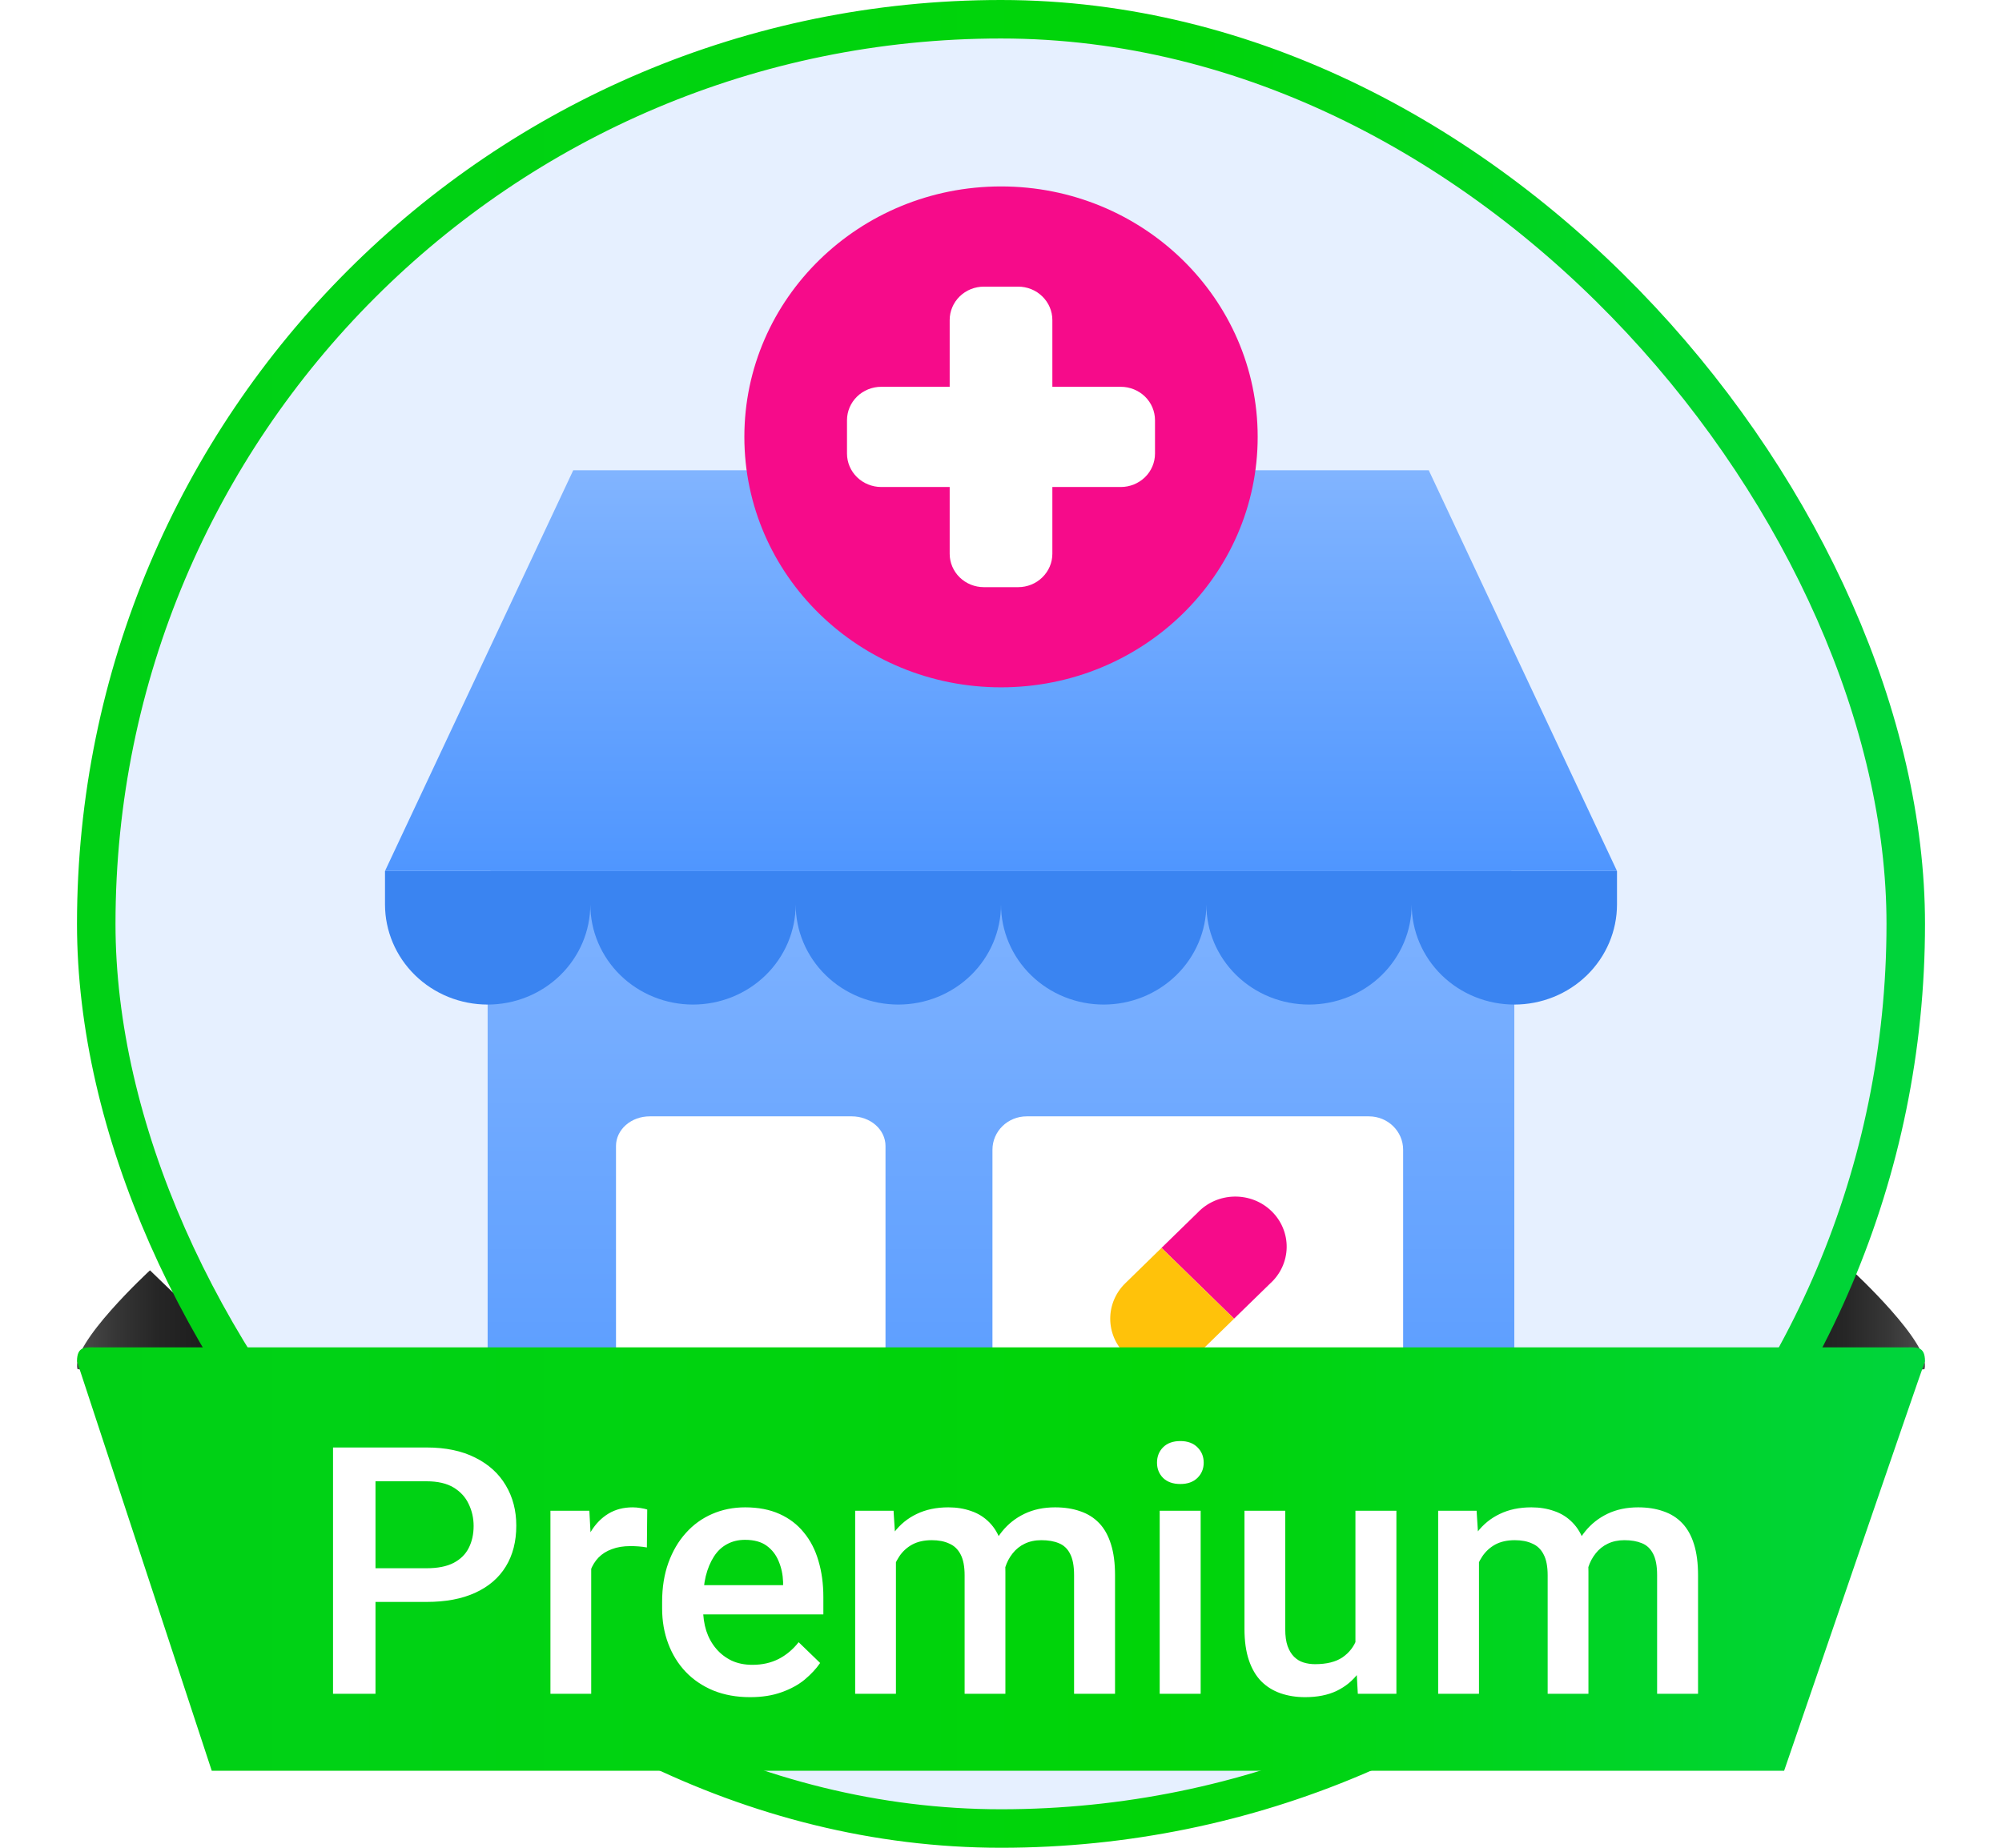 <svg width="52" height="48" viewBox="0 0 52 48" fill="none" xmlns="http://www.w3.org/2000/svg">
<path d="M3.896 33C3.896 33 1.813 34.92 2.014 35.568L7 36L3.896 33Z" fill="url(#paint0_linear_1590_76759)"/>
<path d="M48.104 33C48.104 33 50.187 34.92 49.986 35.568L45 36L48.104 33Z" fill="url(#paint1_linear_1590_76759)"/>
<rect x="2.5" y="0.5" width="47" height="47" rx="23.5" fill="#E6F0FF"/>
<path d="M38.333 22H13.666C13.114 22 12.666 22.448 12.666 23V40C12.666 40.552 13.114 41 13.666 41H38.333C38.886 41 39.333 40.552 39.333 40V23C39.333 22.448 38.886 22 38.333 22Z" fill="url(#paint2_linear_1590_76759)"/>
<path d="M12.667 26.096C11.959 26.096 11.281 25.822 10.781 25.334C10.281 24.846 10 24.184 10 23.494V22.627H15.333V23.494C15.333 24.184 15.052 24.846 14.552 25.334C14.052 25.822 13.374 26.096 12.667 26.096ZM18 26.096C17.293 26.096 16.614 25.822 16.114 25.334C15.614 24.846 15.333 24.184 15.333 23.494V22.627H20.667V23.494C20.667 24.184 20.386 24.846 19.886 25.334C19.386 25.822 18.707 26.096 18 26.096ZM23.333 26.096C22.626 26.096 21.948 25.822 21.448 25.334C20.948 24.846 20.667 24.184 20.667 23.494V22.627H26V23.494C26 24.184 25.719 24.846 25.219 25.334C24.719 25.822 24.041 26.096 23.333 26.096ZM28.667 26.096C27.959 26.096 27.281 25.822 26.781 25.334C26.281 24.846 26 24.184 26 23.494V22.627H31.334V23.494C31.334 24.184 31.052 24.846 30.552 25.334C30.052 25.822 29.374 26.096 28.667 26.096ZM34 26.096C33.293 26.096 32.615 25.822 32.114 25.334C31.614 24.846 31.334 24.184 31.334 23.494V22.627H36.667V23.494C36.667 24.184 36.386 24.846 35.886 25.334C35.386 25.822 34.707 26.096 34 26.096ZM39.334 26.096C38.626 26.096 37.948 25.822 37.448 25.334C36.948 24.846 36.667 24.184 36.667 23.494V22.627H42V23.494C42 24.184 41.719 24.846 41.219 25.334C40.719 25.822 40.041 26.096 39.334 26.096Z" fill="#3A84F1"/>
<path d="M42 22.626H10L14.889 12.217H37.111L42 22.626Z" fill="url(#paint3_linear_1590_76759)"/>
<path d="M26.001 17.855C29.683 17.855 32.667 14.943 32.667 11.349C32.667 7.756 29.683 4.843 26.001 4.843C22.319 4.843 19.334 7.756 19.334 11.349C19.334 14.943 22.319 17.855 26.001 17.855Z" fill="#F60B8A"/>
<path d="M29.112 10.048H27.334V8.313C27.334 8.083 27.24 7.863 27.073 7.7C26.907 7.537 26.681 7.446 26.445 7.446H25.556C25.32 7.446 25.094 7.537 24.927 7.7C24.761 7.863 24.667 8.083 24.667 8.313V10.048H22.889C22.654 10.048 22.427 10.14 22.261 10.302C22.094 10.465 22 10.686 22 10.916V11.783C22 12.013 22.094 12.234 22.261 12.397C22.427 12.559 22.654 12.651 22.889 12.651H24.667V14.386C24.667 14.616 24.761 14.836 24.927 14.999C25.094 15.162 25.32 15.253 25.556 15.253H26.445C26.681 15.253 26.907 15.162 27.073 14.999C27.24 14.836 27.334 14.616 27.334 14.386V12.651H29.112C29.347 12.651 29.573 12.559 29.74 12.397C29.907 12.234 30 12.013 30 11.783V10.916C30 10.686 29.907 10.465 29.74 10.302C29.573 10.14 29.347 10.048 29.112 10.048Z" fill="white"/>
<path d="M35.556 29H26.667C26.176 29 25.778 29.388 25.778 29.867V36.807C25.778 37.286 26.176 37.675 26.667 37.675H35.556C36.047 37.675 36.445 37.286 36.445 36.807V29.867C36.445 29.388 36.047 29 35.556 29Z" fill="white"/>
<path d="M32.053 34.256L30.169 32.417L31.111 31.498C31.233 31.37 31.38 31.267 31.544 31.196C31.708 31.125 31.884 31.087 32.063 31.084C32.242 31.081 32.42 31.113 32.586 31.178C32.752 31.244 32.903 31.341 33.029 31.465C33.156 31.588 33.256 31.736 33.323 31.898C33.39 32.06 33.423 32.233 33.42 32.408C33.417 32.583 33.377 32.755 33.305 32.914C33.232 33.074 33.127 33.218 32.996 33.337L32.053 34.256Z" fill="#F60B8A"/>
<path d="M29.227 35.176C28.977 34.932 28.837 34.601 28.837 34.257C28.837 33.912 28.977 33.581 29.227 33.337L30.169 32.417L32.053 34.257L31.111 35.176C30.861 35.42 30.522 35.557 30.169 35.557C29.816 35.557 29.477 35.42 29.227 35.176Z" fill="#FFC20A"/>
<path d="M22.125 29H16.875C16.643 29 16.42 29.081 16.256 29.225C16.092 29.37 16 29.565 16 29.769V39.231C16 39.435 16.092 39.63 16.256 39.775C16.42 39.919 16.643 40 16.875 40H22.125C22.357 40 22.58 39.919 22.744 39.775C22.908 39.63 23 39.435 23 39.231V29.769C23 29.565 22.908 29.37 22.744 29.225C22.58 29.081 22.357 29 22.125 29Z" fill="white"/>
<path d="M21.333 36.072C21.579 36.072 21.778 35.878 21.778 35.639C21.778 35.399 21.579 35.205 21.333 35.205C21.088 35.205 20.889 35.399 20.889 35.639C20.889 35.878 21.088 36.072 21.333 36.072Z" fill="url(#paint4_linear_1590_76759)"/>
<rect x="2.5" y="0.5" width="47" height="47" rx="23.5" stroke="url(#paint5_linear_1590_76759)"/>
<g filter="url(#filter0_d_1590_76759)">
<path fill-rule="evenodd" clip-rule="evenodd" d="M46.341 46H5.5L2 35.363C2 34.959 2.227 35.001 2.496 35.001H49.504C49.773 35.001 50 34.959 50 35.363C49.986 35.363 46.341 46 46.341 46Z" fill="url(#paint6_linear_1590_76759)"/>
</g>
<path d="M11.081 41.614H9.415V40.739H11.081C11.371 40.739 11.605 40.692 11.784 40.599C11.962 40.505 12.093 40.376 12.175 40.212C12.26 40.045 12.302 39.855 12.302 39.641C12.302 39.438 12.26 39.249 12.175 39.074C12.093 38.895 11.962 38.752 11.784 38.643C11.605 38.535 11.371 38.48 11.081 38.48H9.753V44H8.65V37.602H11.081C11.576 37.602 11.996 37.69 12.342 37.865C12.69 38.038 12.956 38.278 13.137 38.586C13.319 38.891 13.41 39.239 13.41 39.632C13.41 40.045 13.319 40.399 13.137 40.695C12.956 40.991 12.69 41.218 12.342 41.377C11.996 41.535 11.576 41.614 11.081 41.614ZM15.356 40.15V44H14.297V39.245H15.308L15.356 40.15ZM16.811 39.214L16.802 40.199C16.738 40.187 16.668 40.178 16.591 40.172C16.518 40.166 16.445 40.164 16.372 40.164C16.19 40.164 16.03 40.19 15.893 40.243C15.755 40.292 15.639 40.366 15.545 40.462C15.455 40.556 15.384 40.67 15.335 40.805C15.285 40.94 15.255 41.091 15.247 41.258L15.005 41.275C15.005 40.977 15.034 40.7 15.093 40.445C15.151 40.19 15.239 39.966 15.356 39.773C15.477 39.579 15.626 39.428 15.805 39.32C15.986 39.211 16.196 39.157 16.433 39.157C16.498 39.157 16.566 39.163 16.64 39.175C16.716 39.187 16.773 39.2 16.811 39.214ZM19.483 44.088C19.131 44.088 18.814 44.031 18.529 43.916C18.248 43.799 18.008 43.637 17.809 43.429C17.612 43.221 17.461 42.976 17.356 42.695C17.25 42.414 17.198 42.11 17.198 41.785V41.609C17.198 41.237 17.252 40.9 17.36 40.599C17.469 40.297 17.62 40.039 17.813 39.825C18.006 39.608 18.235 39.443 18.498 39.329C18.762 39.214 19.048 39.157 19.355 39.157C19.695 39.157 19.993 39.214 20.248 39.329C20.502 39.443 20.713 39.604 20.88 39.812C21.05 40.017 21.176 40.262 21.258 40.546C21.343 40.83 21.386 41.144 21.386 41.486V41.939H17.712V41.179H20.34V41.095C20.334 40.905 20.296 40.726 20.226 40.559C20.158 40.392 20.054 40.257 19.914 40.155C19.773 40.052 19.585 40.001 19.351 40.001C19.175 40.001 19.019 40.039 18.881 40.115C18.746 40.188 18.633 40.295 18.543 40.436C18.452 40.577 18.381 40.747 18.331 40.946C18.285 41.142 18.261 41.363 18.261 41.609V41.785C18.261 41.993 18.289 42.187 18.345 42.365C18.403 42.541 18.488 42.695 18.6 42.827C18.711 42.959 18.846 43.062 19.004 43.139C19.162 43.212 19.342 43.248 19.544 43.248C19.799 43.248 20.026 43.197 20.226 43.095C20.425 42.992 20.598 42.847 20.744 42.66L21.302 43.2C21.2 43.35 21.066 43.493 20.902 43.631C20.738 43.766 20.538 43.876 20.3 43.96C20.066 44.045 19.794 44.088 19.483 44.088ZM23.271 40.212V44H22.212V39.245H23.209L23.271 40.212ZM23.1 41.447L22.739 41.442C22.739 41.114 22.78 40.811 22.862 40.533C22.944 40.254 23.064 40.013 23.223 39.808C23.381 39.6 23.577 39.44 23.811 39.329C24.049 39.214 24.323 39.157 24.633 39.157C24.85 39.157 25.048 39.19 25.227 39.254C25.408 39.315 25.565 39.414 25.697 39.548C25.831 39.683 25.934 39.856 26.004 40.067C26.078 40.278 26.114 40.533 26.114 40.831V44H25.055V40.924C25.055 40.692 25.02 40.511 24.95 40.379C24.882 40.247 24.784 40.153 24.655 40.098C24.529 40.039 24.378 40.01 24.203 40.01C24.003 40.01 23.834 40.048 23.693 40.124C23.555 40.2 23.442 40.304 23.355 40.436C23.267 40.568 23.202 40.72 23.161 40.893C23.12 41.066 23.1 41.251 23.1 41.447ZM26.048 41.166L25.552 41.275C25.552 40.988 25.591 40.717 25.67 40.462C25.752 40.205 25.871 39.979 26.026 39.786C26.185 39.589 26.379 39.435 26.611 39.324C26.842 39.213 27.107 39.157 27.406 39.157C27.649 39.157 27.866 39.191 28.057 39.258C28.25 39.323 28.414 39.425 28.549 39.566C28.684 39.706 28.786 39.89 28.856 40.115C28.927 40.338 28.962 40.607 28.962 40.924V44H27.898V40.919C27.898 40.679 27.863 40.493 27.793 40.361C27.726 40.23 27.629 40.139 27.503 40.089C27.377 40.036 27.226 40.01 27.05 40.01C26.886 40.01 26.741 40.041 26.615 40.102C26.492 40.161 26.388 40.244 26.303 40.352C26.218 40.458 26.154 40.58 26.11 40.717C26.069 40.855 26.048 41.004 26.048 41.166ZM31.186 39.245V44H30.122V39.245H31.186ZM30.052 37.997C30.052 37.836 30.105 37.703 30.21 37.597C30.318 37.489 30.468 37.435 30.658 37.435C30.846 37.435 30.994 37.489 31.102 37.597C31.21 37.703 31.265 37.836 31.265 37.997C31.265 38.155 31.21 38.287 31.102 38.393C30.994 38.498 30.846 38.551 30.658 38.551C30.468 38.551 30.318 38.498 30.21 38.393C30.105 38.287 30.052 38.155 30.052 37.997ZM35.206 42.879V39.245H36.27V44H35.268L35.206 42.879ZM35.356 41.891L35.712 41.882C35.712 42.201 35.677 42.496 35.606 42.765C35.536 43.032 35.428 43.265 35.281 43.464C35.135 43.66 34.947 43.814 34.719 43.925C34.49 44.034 34.216 44.088 33.897 44.088C33.666 44.088 33.453 44.054 33.26 43.987C33.066 43.919 32.899 43.815 32.759 43.675C32.621 43.534 32.514 43.351 32.438 43.126C32.362 42.9 32.324 42.63 32.324 42.317V39.245H33.383V42.326C33.383 42.498 33.403 42.644 33.444 42.761C33.485 42.875 33.541 42.967 33.611 43.038C33.682 43.108 33.764 43.158 33.857 43.187C33.951 43.216 34.051 43.231 34.156 43.231C34.458 43.231 34.695 43.172 34.868 43.055C35.044 42.935 35.169 42.774 35.242 42.572C35.318 42.37 35.356 42.143 35.356 41.891ZM38.415 40.212V44H37.355V39.245H38.353L38.415 40.212ZM38.243 41.447L37.883 41.442C37.883 41.114 37.924 40.811 38.006 40.533C38.088 40.254 38.208 40.013 38.366 39.808C38.524 39.6 38.721 39.44 38.955 39.329C39.192 39.214 39.466 39.157 39.777 39.157C39.994 39.157 40.191 39.19 40.37 39.254C40.552 39.315 40.709 39.414 40.84 39.548C40.975 39.683 41.078 39.856 41.148 40.067C41.221 40.278 41.258 40.533 41.258 40.831V44H40.199V40.924C40.199 40.692 40.164 40.511 40.093 40.379C40.026 40.247 39.928 40.153 39.799 40.098C39.673 40.039 39.522 40.01 39.346 40.01C39.147 40.01 38.977 40.048 38.836 40.124C38.699 40.2 38.586 40.304 38.498 40.436C38.41 40.568 38.346 40.72 38.305 40.893C38.264 41.066 38.243 41.251 38.243 41.447ZM41.192 41.166L40.695 41.275C40.695 40.988 40.735 40.717 40.814 40.462C40.896 40.205 41.015 39.979 41.17 39.786C41.328 39.589 41.523 39.435 41.754 39.324C41.986 39.213 42.251 39.157 42.55 39.157C42.793 39.157 43.01 39.191 43.2 39.258C43.394 39.323 43.558 39.425 43.692 39.566C43.827 39.706 43.93 39.89 44 40.115C44.07 40.338 44.105 40.607 44.105 40.924V44H43.042V40.919C43.042 40.679 43.007 40.493 42.937 40.361C42.869 40.23 42.773 40.139 42.647 40.089C42.52 40.036 42.37 40.01 42.194 40.01C42.03 40.01 41.885 40.041 41.759 40.102C41.636 40.161 41.532 40.244 41.447 40.352C41.362 40.458 41.297 40.58 41.253 40.717C41.212 40.855 41.192 41.004 41.192 41.166Z" fill="white"/>
<defs>
<filter id="filter0_d_1590_76759" x="0" y="33" width="52" height="15" filterUnits="userSpaceOnUse" color-interpolation-filters="sRGB">
<feFlood flood-opacity="0" result="BackgroundImageFix"/>
<feColorMatrix in="SourceAlpha" type="matrix" values="0 0 0 0 0 0 0 0 0 0 0 0 0 0 0 0 0 0 127 0" result="hardAlpha"/>
<feOffset/>
<feGaussianBlur stdDeviation="1"/>
<feComposite in2="hardAlpha" operator="out"/>
<feColorMatrix type="matrix" values="0 0 0 0 0.033 0 0 0 0 0.258 0 0 0 0 0.096 0 0 0 0.4 0"/>
<feBlend mode="normal" in2="BackgroundImageFix" result="effect1_dropShadow_1590_76759"/>
<feBlend mode="normal" in="SourceGraphic" in2="effect1_dropShadow_1590_76759" result="shape"/>
</filter>
<linearGradient id="paint0_linear_1590_76759" x1="1.991" y1="34.499" x2="6.985" y2="34.499" gradientUnits="userSpaceOnUse">
<stop stop-color="#4D4D4D"/>
<stop offset="0.007" stop-color="#4C4C4C"/>
<stop offset="0.204" stop-color="#363636"/>
<stop offset="0.418" stop-color="#262626"/>
<stop offset="0.662" stop-color="#1D1D1D"/>
<stop offset="1" stop-color="#1A1A1A"/>
</linearGradient>
<linearGradient id="paint1_linear_1590_76759" x1="50.009" y1="34.499" x2="45.015" y2="34.499" gradientUnits="userSpaceOnUse">
<stop stop-color="#4D4D4D"/>
<stop offset="0.007" stop-color="#4C4C4C"/>
<stop offset="0.204" stop-color="#363636"/>
<stop offset="0.418" stop-color="#262626"/>
<stop offset="0.662" stop-color="#1D1D1D"/>
<stop offset="1" stop-color="#1A1A1A"/>
</linearGradient>
<linearGradient id="paint2_linear_1590_76759" x1="26" y1="22" x2="26" y2="41" gradientUnits="userSpaceOnUse">
<stop stop-color="#81B4FF"/>
<stop offset="1" stop-color="#4F96FF"/>
</linearGradient>
<linearGradient id="paint3_linear_1590_76759" x1="26" y1="12.217" x2="26" y2="22.626" gradientUnits="userSpaceOnUse">
<stop stop-color="#81B4FF"/>
<stop offset="1" stop-color="#4F96FF"/>
</linearGradient>
<linearGradient id="paint4_linear_1590_76759" x1="21.333" y1="35.205" x2="21.333" y2="36.072" gradientUnits="userSpaceOnUse">
<stop stop-color="#81B4FF"/>
<stop offset="1" stop-color="#4F96FF"/>
</linearGradient>
<linearGradient id="paint5_linear_1590_76759" x1="1.997" y1="24.012" x2="49.988" y2="24.012" gradientUnits="userSpaceOnUse">
<stop stop-color="#00D015"/>
<stop offset="0.141" stop-color="#00D215"/>
<stop offset="0.588" stop-color="#00D408"/>
<stop offset="0.992" stop-color="#00D43B"/>
</linearGradient>
<linearGradient id="paint6_linear_1590_76759" x1="1.997" y1="40.002" x2="49.988" y2="40.002" gradientUnits="userSpaceOnUse">
<stop stop-color="#00D015"/>
<stop offset="0.141" stop-color="#00D215"/>
<stop offset="0.588" stop-color="#00D408"/>
<stop offset="0.992" stop-color="#00D43B"/>
</linearGradient>
</defs>
</svg>
